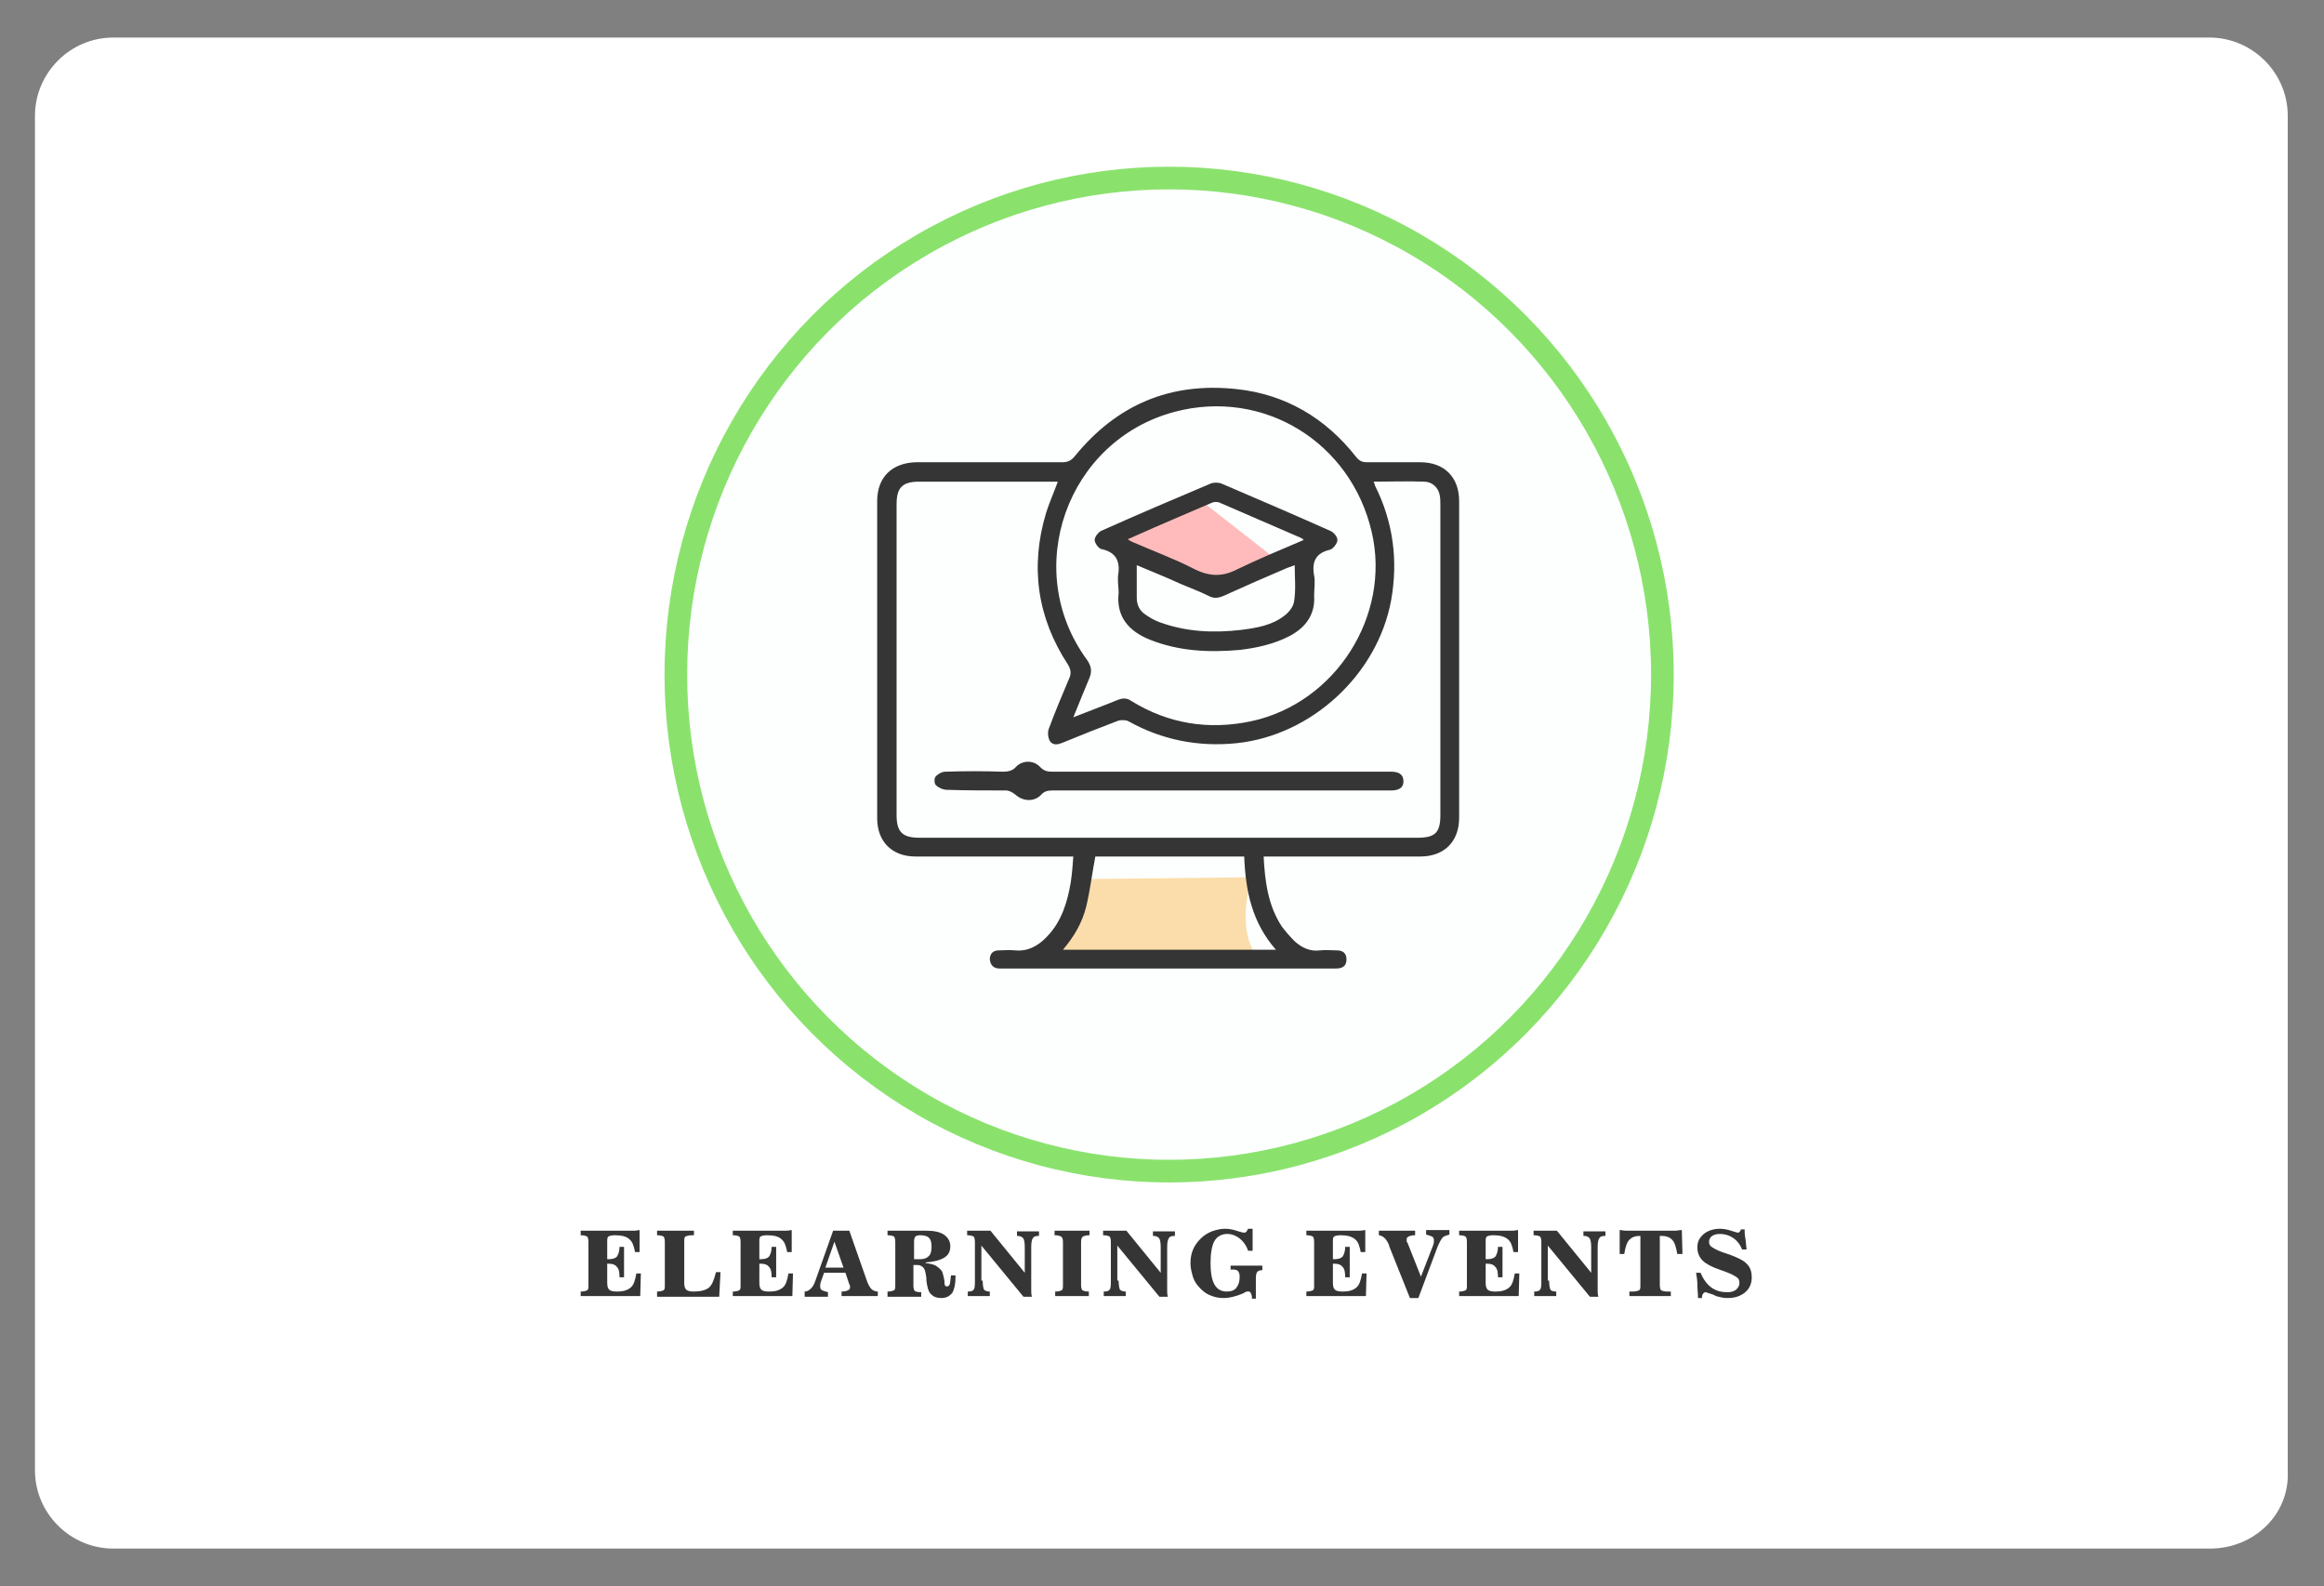 <?xml version="1.0" encoding="utf-8"?>
<!-- Generator: Adobe Illustrator 19.0.0, SVG Export Plug-In . SVG Version: 6.00 Build 0)  -->
<svg version="1.1" id="Layer_1" xmlns="http://www.w3.org/2000/svg" xmlns:xlink="http://www.w3.org/1999/xlink" x="0px" y="0px"
	 width="359px" height="245px" viewBox="-80.1 79.5 359 245" style="enable-background:new -80.1 79.5 359 245;"
	 xml:space="preserve">
<rect x="-80.1" y="79.5" width="359" height="245" fill="#808080" stroke="none"/>
<style type="text/css">
	.st0{fill:#FFFFFF;}
	.st1{fill:#FDFFFF;stroke:#8AE26D;stroke-width:3.5;}
	.st2{fill:#353535;}
	.st3{fill:#FFBBBB;}
	.st4{fill:#FADDAA;}
</style>
<path id="XMLID_64_" class="st0" d="M261.3,318.7H-62.6c-6.6,0-12.1-5.4-12.1-12.1V97.4c0-6.6,5.4-12.1,12.1-12.1h323.8
	c6.6,0,12.1,5.4,12.1,12.1v209.4C273.6,313.4,268.1,318.7,261.3,318.7z"/>
<ellipse id="Oval_17_" class="st1" cx="100.5" cy="183.7" rx="76.2" ry="76.7"/>
<g>
	<path class="st2" d="M18.9,276.1l-0.1,3.6H9.6V279c0.5,0,0.8-0.1,1-0.2s0.2-0.4,0.2-0.8v-6.7c0-0.4-0.1-0.7-0.2-0.8
		c-0.2-0.1-0.5-0.2-1-0.2v-0.7h7.3c0.4,0,0.7,0,1,0c0.3,0,0.6-0.1,0.8-0.1l0,3.4H18c-0.2-1-0.4-1.6-0.9-2c-0.4-0.4-1.2-0.6-2.2-0.6
		c-0.5,0-0.9,0.1-1,0.2c-0.2,0.1-0.2,0.4-0.2,0.9v2.6c0,0,0.1,0,0.1,0c0.1,0,0.1,0,0.1,0c0.6,0,1-0.1,1.3-0.4
		c0.2-0.3,0.4-0.8,0.4-1.5h0.7v4.7h-0.7c0-0.8-0.1-1.3-0.4-1.6c-0.2-0.3-0.6-0.5-1.2-0.5c-0.1,0-0.1,0-0.2,0c0,0-0.1,0-0.1,0v2.9
		c0,0.6,0.1,0.9,0.3,1.1s0.6,0.3,1.2,0.3c1,0,1.6-0.2,2.1-0.6s0.7-1.1,0.9-2.2H18.9z"/>
	<path class="st2" d="M21.4,279.8V279c0.5,0,0.8-0.1,1-0.2s0.2-0.4,0.2-0.8v-6.7c0-0.4-0.1-0.7-0.2-0.8c-0.2-0.1-0.5-0.2-1-0.2v-0.7
		h5.7v0.7h-0.3c-0.5,0-0.8,0.1-1,0.2c-0.2,0.1-0.2,0.4-0.2,0.8v6.4c0,0.5,0.1,0.8,0.3,1c0.2,0.2,0.6,0.3,1.1,0.3
		c1.1,0,1.9-0.2,2.4-0.6c0.5-0.4,0.8-1.2,1.1-2.4h0.7l-0.2,3.8H21.4z"/>
	<path class="st2" d="M42.4,276.1l-0.1,3.6h-9.2V279c0.5,0,0.8-0.1,1-0.2s0.2-0.4,0.2-0.8v-6.7c0-0.4-0.1-0.7-0.2-0.8
		c-0.2-0.1-0.5-0.2-1-0.2v-0.7h7.3c0.4,0,0.7,0,1,0c0.3,0,0.6-0.1,0.8-0.1l0,3.4h-0.7c-0.2-1-0.4-1.6-0.9-2
		c-0.4-0.4-1.2-0.6-2.2-0.6c-0.5,0-0.9,0.1-1,0.2c-0.2,0.1-0.2,0.4-0.2,0.9v2.6c0,0,0.1,0,0.1,0c0.1,0,0.1,0,0.1,0
		c0.6,0,1-0.1,1.3-0.4c0.2-0.3,0.4-0.8,0.4-1.5h0.7v4.7h-0.7c0-0.8-0.1-1.3-0.4-1.6c-0.2-0.3-0.6-0.5-1.2-0.5c-0.1,0-0.1,0-0.2,0
		c0,0-0.1,0-0.1,0v2.9c0,0.6,0.1,0.9,0.3,1.1s0.6,0.3,1.2,0.3c1,0,1.6-0.2,2.1-0.6s0.7-1.1,0.9-2.2H42.4z"/>
	<path class="st2" d="M46.7,277.5c0,0.1-0.1,0.3-0.1,0.4s0,0.2,0,0.4c0,0.2,0.1,0.4,0.3,0.5c0.2,0.1,0.5,0.2,0.9,0.3v0.7h-3.6V279
		c0.4,0,0.7-0.2,1-0.5c0.3-0.3,0.5-0.7,0.7-1.3l2.7-7.6h2.5l2.7,7.7c0.2,0.6,0.5,1.1,0.7,1.3c0.2,0.2,0.6,0.4,1,0.4v0.7h-5.6V279
		c0.5,0,0.8-0.1,1-0.2c0.2-0.1,0.3-0.2,0.3-0.4c0-0.1,0-0.2,0-0.2c0-0.1,0-0.2-0.1-0.3l-0.6-1.8h-3.3L46.7,277.5z M47.4,275.3h2.8
		l-1.4-4L47.4,275.3z"/>
	<path class="st2" d="M63,269.6c1.2,0,2.1,0.2,2.7,0.6c0.6,0.4,1,1,1,1.8c0,0.8-0.3,1.4-1,1.8s-1.6,0.6-2.8,0.7l0,0.1
		c0.7,0.1,1.3,0.2,1.7,0.5c0.4,0.3,0.8,0.6,0.9,1c0.1,0.3,0.2,0.7,0.3,1.3c0,0.1,0,0.2,0,0.3c0,0.2,0.1,0.3,0.1,0.4
		c0.1,0.1,0.2,0.1,0.3,0.1c0.2,0,0.3-0.1,0.4-0.3s0.1-0.7,0.2-1.4l0.7,0v0.3c0,1.1-0.2,1.9-0.5,2.4c-0.4,0.5-0.9,0.8-1.7,0.8
		c-0.7,0-1.2-0.2-1.6-0.6s-0.6-1.2-0.7-2.2c0-0.1,0-0.2,0-0.3c-0.1-0.7-0.2-1.3-0.4-1.5c-0.1-0.2-0.3-0.3-0.5-0.4
		c-0.2-0.1-0.4-0.1-0.7-0.1h-0.4v3.2c0,0.4,0.1,0.7,0.2,0.8s0.5,0.2,1,0.2v0.7H57V279c0.5,0,0.8-0.1,1-0.2s0.2-0.4,0.2-0.8v-6.7
		c0-0.4-0.1-0.7-0.2-0.8c-0.2-0.1-0.5-0.2-1-0.2v-0.7H63z M61.1,274h1c0.6,0,1-0.2,1.3-0.5c0.3-0.3,0.4-0.8,0.4-1.4
		c0-0.7-0.1-1.1-0.4-1.4c-0.3-0.3-0.8-0.4-1.4-0.4c-0.3,0-0.6,0.1-0.7,0.2c-0.1,0.1-0.2,0.4-0.2,0.8V274z"/>
	<path class="st2" d="M71.7,277.3c0,0.7,0.1,1.2,0.2,1.4c0.2,0.2,0.5,0.3,0.9,0.3h0v0.7h-3.4V279h0c0.5,0,0.8-0.1,0.9-0.3
		c0.2-0.2,0.2-0.7,0.2-1.4v-6c0-0.4-0.1-0.7-0.2-0.8c-0.2-0.1-0.5-0.2-1-0.2v-0.7h3.6l5.3,6.5v-4c0-0.7-0.1-1.2-0.3-1.4
		c-0.2-0.2-0.5-0.3-0.9-0.3h0v-0.7h3.4v0.7h0c-0.5,0-0.8,0.1-0.9,0.3c-0.2,0.2-0.3,0.7-0.3,1.4v6c0,0.2,0,0.5,0,0.7
		c0,0.3,0,0.6,0.1,1h-1.3l-6.5-7.9V277.3z"/>
	<path class="st2" d="M82.9,279.8V279c0.5,0,0.8-0.1,1-0.2c0.2-0.1,0.2-0.4,0.2-0.8v-6.7c0-0.4-0.1-0.7-0.3-0.8
		c-0.2-0.1-0.5-0.2-1-0.2v-0.7h5.4v0.7c-0.5,0-0.8,0.1-1,0.2c-0.2,0.1-0.3,0.4-0.3,0.8v6.7c0,0.4,0.1,0.7,0.2,0.8
		c0.2,0.1,0.5,0.2,1,0.2v0.7H82.9z"/>
	<path class="st2" d="M92.7,277.3c0,0.7,0.1,1.2,0.2,1.4c0.2,0.2,0.5,0.3,0.9,0.3h0v0.7h-3.4V279h0c0.5,0,0.8-0.1,0.9-0.3
		c0.2-0.2,0.2-0.7,0.2-1.4v-6c0-0.4-0.1-0.7-0.2-0.8c-0.2-0.1-0.5-0.2-1-0.2v-0.7h3.6l5.3,6.5v-4c0-0.7-0.1-1.2-0.3-1.4
		c-0.2-0.2-0.5-0.3-0.9-0.3h0v-0.7h3.4v0.7h0c-0.5,0-0.8,0.1-0.9,0.3c-0.2,0.2-0.3,0.7-0.3,1.4v6c0,0.2,0,0.5,0,0.7
		c0,0.3,0,0.6,0.1,1h-1.3l-6.5-7.9V277.3z"/>
	<path class="st2" d="M113.3,280c0-0.4-0.1-0.6-0.2-0.8c-0.1-0.2-0.2-0.2-0.4-0.2c-0.1,0-0.1,0-0.2,0c-0.1,0-0.1,0-0.2,0.1
		c-0.1,0-0.2,0.1-0.4,0.2c-1.2,0.5-2.2,0.7-2.9,0.7c-0.8,0-1.4-0.1-2.1-0.4c-0.6-0.2-1.1-0.6-1.6-1.1c-0.5-0.5-0.9-1.1-1.1-1.7
		c-0.2-0.7-0.4-1.4-0.4-2.1c0-0.8,0.1-1.5,0.4-2.2s0.7-1.2,1.2-1.7c0.5-0.5,1-0.8,1.7-1.1c0.6-0.2,1.3-0.4,2-0.4
		c0.6,0,1.2,0.1,1.8,0.3c0.6,0.2,1,0.3,1.1,0.3c0.2,0,0.3,0,0.4-0.1c0.1-0.1,0.2-0.3,0.3-0.5h0.7v3.4h-0.7c-0.3-0.9-0.8-1.5-1.3-1.9
		c-0.5-0.4-1.2-0.7-1.9-0.7c-0.9,0-1.6,0.4-2,1.1c-0.4,0.7-0.6,1.9-0.6,3.4c0,1.5,0.2,2.6,0.6,3.3c0.4,0.7,1,1.1,1.9,1.1
		c0.7,0,1.2-0.2,1.5-0.6c0.3-0.4,0.5-0.9,0.5-1.7c0-0.4-0.1-0.7-0.3-0.9c-0.2-0.2-0.5-0.2-1-0.2h-0.1V275h4.9v0.7
		c-0.4,0-0.7,0.1-0.8,0.3c-0.1,0.1-0.2,0.4-0.2,0.9v1.4c0,0.3,0,0.6,0,0.9c0,0.3,0,0.6,0,0.9H113.3z"/>
	<path class="st2" d="M131,276.1l-0.1,3.6h-9.2V279c0.5,0,0.8-0.1,1-0.2s0.2-0.4,0.2-0.8v-6.7c0-0.4-0.1-0.7-0.2-0.8
		c-0.2-0.1-0.5-0.2-1-0.2v-0.7h7.3c0.4,0,0.7,0,1,0c0.3,0,0.6-0.1,0.8-0.1l0,3.4h-0.7c-0.2-1-0.4-1.6-0.9-2s-1.2-0.6-2.2-0.6
		c-0.5,0-0.9,0.1-1,0.2c-0.2,0.1-0.2,0.4-0.2,0.9v2.6c0,0,0.1,0,0.1,0c0.1,0,0.1,0,0.1,0c0.6,0,1-0.1,1.3-0.4
		c0.2-0.3,0.4-0.8,0.4-1.5h0.7v4.7h-0.7c0-0.8-0.1-1.3-0.4-1.6c-0.2-0.3-0.6-0.5-1.2-0.5c-0.1,0-0.1,0-0.2,0c0,0-0.1,0-0.1,0v2.9
		c0,0.6,0.1,0.9,0.3,1.1c0.2,0.2,0.6,0.3,1.2,0.3c1,0,1.6-0.2,2.1-0.6s0.7-1.1,0.9-2.2H131z"/>
	<path class="st2" d="M134.5,272c0,0,0-0.1,0-0.1c-0.4-1-0.9-1.5-1.6-1.6v-0.7h5.6v0.7c-0.5,0-0.8,0.1-1,0.2
		c-0.2,0.1-0.3,0.2-0.3,0.4c0,0.1,0,0.2,0,0.3c0,0.1,0,0.2,0.1,0.2l2.1,5.3l1.9-4.9c0-0.1,0.1-0.3,0.1-0.4s0-0.3,0-0.4
		c0-0.2-0.1-0.4-0.3-0.5c-0.2-0.1-0.5-0.2-0.9-0.3v-0.7h3.6v0.7c-0.4,0.1-0.7,0.2-1,0.4c-0.2,0.2-0.5,0.7-0.8,1.4L139,280h-1.3
		L134.5,272z"/>
	<path class="st2" d="M154.6,276.1l-0.1,3.6h-9.2V279c0.5,0,0.8-0.1,1-0.2s0.2-0.4,0.2-0.8v-6.7c0-0.4-0.1-0.7-0.2-0.8
		c-0.2-0.1-0.5-0.2-1-0.2v-0.7h7.3c0.4,0,0.7,0,1,0c0.3,0,0.6-0.1,0.8-0.1l0,3.4h-0.7c-0.2-1-0.4-1.6-0.9-2s-1.2-0.6-2.2-0.6
		c-0.5,0-0.9,0.1-1,0.2c-0.2,0.1-0.2,0.4-0.2,0.9v2.6c0,0,0.1,0,0.1,0c0.1,0,0.1,0,0.1,0c0.6,0,1-0.1,1.3-0.4
		c0.2-0.3,0.4-0.8,0.4-1.5h0.7v4.7h-0.7c0-0.8-0.1-1.3-0.4-1.6c-0.2-0.3-0.6-0.5-1.2-0.5c-0.1,0-0.1,0-0.2,0c0,0-0.1,0-0.1,0v2.9
		c0,0.6,0.1,0.9,0.3,1.1c0.2,0.2,0.6,0.3,1.2,0.3c1,0,1.6-0.2,2.1-0.6s0.7-1.1,0.9-2.2H154.6z"/>
	<path class="st2" d="M159.2,277.3c0,0.7,0.1,1.2,0.2,1.4s0.5,0.3,0.9,0.3h0v0.7h-3.4V279h0c0.5,0,0.8-0.1,0.9-0.3
		c0.2-0.2,0.2-0.7,0.2-1.4v-6c0-0.4-0.1-0.7-0.2-0.8c-0.2-0.1-0.5-0.2-1-0.2v-0.7h3.6l5.3,6.5v-4c0-0.7-0.1-1.2-0.3-1.4
		c-0.2-0.2-0.5-0.3-0.9-0.3h0v-0.7h3.4v0.7h0c-0.5,0-0.8,0.1-0.9,0.3c-0.2,0.2-0.3,0.7-0.3,1.4v6c0,0.2,0,0.5,0,0.7
		c0,0.3,0,0.6,0.1,1h-1.3l-6.5-7.9V277.3z"/>
	<path class="st2" d="M173.5,270.4h-0.2c-0.8,0-1.3,0.2-1.7,0.6c-0.4,0.4-0.6,1.1-0.8,2.2h-0.7l0-3.7c0.3,0,0.6,0.1,1,0.1
		c0.3,0,0.6,0,0.9,0h5.8c0.3,0,0.6,0,0.9,0c0.3,0,0.6-0.1,1-0.1l0.1,3.7H179c-0.2-1.1-0.4-1.8-0.8-2.2c-0.4-0.4-0.9-0.6-1.7-0.6
		h-0.2v7.6c0,0.4,0.1,0.7,0.2,0.8c0.2,0.1,0.5,0.2,1,0.2h0.5v0.7h-6.4V279h0.5c0.5,0,0.8-0.1,1-0.2c0.2-0.1,0.2-0.4,0.2-0.8V270.4z"
		/>
	<path class="st2" d="M182.2,280c0-0.7-0.1-1.4-0.1-2.1c0-0.6-0.1-1.2-0.2-1.8h0.7c0.4,1,1,1.8,1.7,2.3c0.7,0.5,1.5,0.7,2.4,0.7
		c0.6,0,1-0.1,1.4-0.4c0.3-0.3,0.5-0.6,0.5-1c0-0.4-0.1-0.7-0.4-0.9c-0.3-0.2-0.8-0.5-1.6-0.8l-1.1-0.4c-1.2-0.4-2.1-0.9-2.6-1.4
		c-0.5-0.5-0.8-1.2-0.8-2c0-0.9,0.3-1.5,1-2.1c0.6-0.5,1.5-0.8,2.5-0.8c0.5,0,1.1,0.1,1.7,0.3c0.6,0.2,1,0.3,1,0.3
		c0.1,0,0.2,0,0.3-0.1s0.2-0.2,0.2-0.4l0.6,0c0,0.4,0,0.8,0.1,1.3s0.1,1.1,0.2,1.8h-0.7c-0.3-0.8-0.8-1.4-1.4-1.8s-1.3-0.6-2-0.6
		c-0.5,0-0.9,0.1-1.2,0.3c-0.3,0.2-0.5,0.5-0.5,0.9c0,0.3,0.1,0.6,0.4,0.8c0.3,0.2,0.8,0.5,1.6,0.8l1.2,0.4c1.3,0.5,2.2,0.9,2.7,1.5
		c0.5,0.5,0.7,1.2,0.7,2c0,0.9-0.3,1.7-1,2.3s-1.6,0.9-2.7,0.9c-0.3,0-0.6,0-1-0.1c-0.3-0.1-0.7-0.1-1-0.3c-0.2-0.1-0.4-0.2-0.8-0.3
		s-0.5-0.2-0.6-0.2c-0.2,0-0.3,0.1-0.4,0.2c-0.1,0.1-0.2,0.4-0.2,0.7H182.2z"/>
</g>
<polygon class="st3" points="92.3,163.8 109,171.5 117.8,166.5 105,156.5 "/>
<path class="st4" d="M86,215.3l27.3-0.3c0,0-3,8.8,1.5,13l-31.3-1C83.5,227,87.8,219,86,215.3z"/>
<g>
	<path class="st2" d="M115.1,211.8c0.2,3.9,0.7,7.6,2.8,10.8c0.6,0.8,1.3,1.6,2,2.3c1.1,1,2.4,1.6,3.9,1.4c0.9-0.1,1.7,0,2.6,0
		c0.9,0,1.5,0.4,1.5,1.4c0,1-0.6,1.4-1.6,1.4c-0.3,0-0.5,0-0.8,0c-16.8,0-33.5,0-50.3,0c-0.3,0-0.6,0-0.9,0c-0.9,0-1.4-0.5-1.5-1.4
		c0-0.9,0.5-1.4,1.4-1.4c0.8,0,1.7-0.1,2.5,0c2.1,0.2,3.7-0.8,5-2.2c2.2-2.3,3.1-5.3,3.6-8.3c0.2-1.3,0.3-2.6,0.4-4
		c-0.5,0-1,0-1.4,0c-7.7,0-15.3,0-23,0c-3.6,0-5.9-2.3-5.9-5.9c0-16.3,0-32.7,0-49c0-3.7,2.3-5.9,6-6c7.5,0,15,0,22.6,0
		c0.9,0,1.4-0.3,1.9-0.9c6.5-8,14.8-11.5,25-10.4c7.6,0.8,13.8,4.5,18.5,10.5c0.5,0.6,0.9,0.8,1.7,0.8c2.7,0,5.5,0,8.2,0
		c3.7,0,6,2.3,6,6c0,16.3,0,32.6,0,48.9c0,3.7-2.3,6-6,6c-7.6,0-15.3,0-22.9,0C116.1,211.8,115.6,211.8,115.1,211.8z M132.1,153.9
		c0.1,0.3,0.2,0.5,0.2,0.6c2.8,5.6,3.6,11.5,2.5,17.7c-2.1,11.5-12.3,20.9-23.9,22.1c-5.9,0.6-11.5-0.5-16.7-3.4
		c-0.4-0.2-1.1-0.2-1.5-0.1c-2.9,1.1-5.7,2.2-8.6,3.4c-0.7,0.3-1.5,0.5-2-0.2c-0.3-0.5-0.4-1.3-0.2-1.9c1-2.7,2.1-5.3,3.2-7.9
		c0.3-0.7,0.2-1.3-0.2-2c-4.8-7.3-5.9-15.2-3.4-23.5c0.5-1.6,1.2-3.1,1.8-4.8c-0.4,0-0.8,0-1.1,0c-6.8,0-13.5,0-20.3,0
		c-2.6,0-3.5,0.9-3.5,3.5c0,16,0,32,0,48c0,2.6,0.9,3.5,3.5,3.5c25.7,0,51.4,0,77,0c2.7,0,3.5-0.8,3.5-3.5c0-16,0-32,0-48
		c0-0.5,0-0.9-0.1-1.4c-0.2-1.2-1.2-2.1-2.4-2.1C137.4,153.8,134.8,153.9,132.1,153.9z M85.7,190.3c2.5-1,4.7-1.8,6.9-2.7
		c0.8-0.3,1.4-0.3,2.1,0.2c5.7,3.5,11.9,4.5,18.5,3.1c13-2.8,21.6-16.3,18.6-29.2c-3.2-13.9-16.7-22.2-30.4-18.6
		c-16.7,4.4-23.8,24.4-13.6,38.3c0.7,1,0.8,1.8,0.4,2.8C87.4,186.1,86.6,188.1,85.7,190.3z M112.1,211.8c-7.8,0-15.5,0-23,0
		c-0.5,2.6-0.8,5.2-1.4,7.7c-0.6,2.5-1.9,4.7-3.6,6.7c11,0,21.9,0,32.9,0C113.3,222,112.3,217.1,112.1,211.8z"/>
	<path class="st2" d="M108.5,201.6c-8.7,0-17.3,0-26,0c-0.7,0-1.3,0.1-1.8,0.7c-1.1,1.1-2.8,1-4-0.1c-0.4-0.3-0.9-0.6-1.4-0.6
		c-3,0-6.1,0-9.1-0.1c-0.6,0-1.3-0.3-1.7-0.7c-0.3-0.2-0.3-1.1-0.1-1.3c0.3-0.4,1-0.8,1.5-0.8c3-0.1,5.9-0.1,8.9,0
		c0.8,0,1.5-0.1,2.1-0.8c1-1,2.7-1,3.7,0.1c0.6,0.6,1.1,0.7,1.9,0.7c17.2,0,34.3,0,51.5,0c0.3,0,0.5,0,0.8,0c1.3,0,1.9,0.5,1.9,1.5
		c0,0.9-0.6,1.4-1.9,1.4C126,201.6,117.2,201.6,108.5,201.6z"/>
	<path class="st2" d="M92.6,169.3c0-0.3,0-0.5,0-0.8c0.4-2.2-0.2-3.7-2.6-4.2c-0.4-0.1-1-0.9-1-1.4c0-0.5,0.6-1.2,1-1.4
		c5.6-2.5,11.2-4.9,16.9-7.3c0.5-0.2,1.2-0.2,1.7,0c5.6,2.4,11.2,4.8,16.8,7.3c0.5,0.2,1.1,0.9,1.1,1.4c0,0.5-0.6,1.3-1.1,1.5
		c-2.2,0.5-2.9,1.8-2.5,4c0.2,1,0,2,0,3.1c0.2,2.9-1.3,4.9-3.7,6.2c-2.5,1.3-5.2,1.9-7.9,2.2c-4.7,0.4-9.3,0.2-13.8-1.6
		c-3.2-1.3-5.2-3.5-4.8-7.2C92.7,170.3,92.6,169.8,92.6,169.3z M121.3,162.9c-0.2-0.2-0.3-0.2-0.4-0.3c-4.2-1.8-8.5-3.7-12.7-5.5
		c-0.3-0.1-0.8-0.1-1.2,0.1c-1.6,0.7-3.3,1.4-4.9,2.1c-2.6,1.1-5.3,2.3-8,3.5c0.3,0.2,0.5,0.3,0.7,0.4c3.2,1.4,6.5,2.6,9.6,4.2
		c2.4,1.2,4.4,1.2,6.7,0C114.4,165.8,117.8,164.4,121.3,162.9z M119.9,166.8c-0.5,0.2-0.8,0.3-1.1,0.4c-3.3,1.4-6.5,2.8-9.8,4.3
		c-0.9,0.4-1.6,0.5-2.5,0c-1.4-0.7-2.8-1.2-4.2-1.8c-2.2-1-4.4-1.9-6.8-2.9c0,1.8,0,3.4,0,5c0,1.1,0.4,2,1.3,2.6
		c0.7,0.5,1.4,0.9,2.2,1.2c4.1,1.5,8.3,1.7,12.6,1.2c2.4-0.3,4.8-0.7,6.7-2.2c0.7-0.5,1.4-1.4,1.5-2.2
		C120.1,170.6,119.9,168.8,119.9,166.8z"/>
</g>
</svg>
